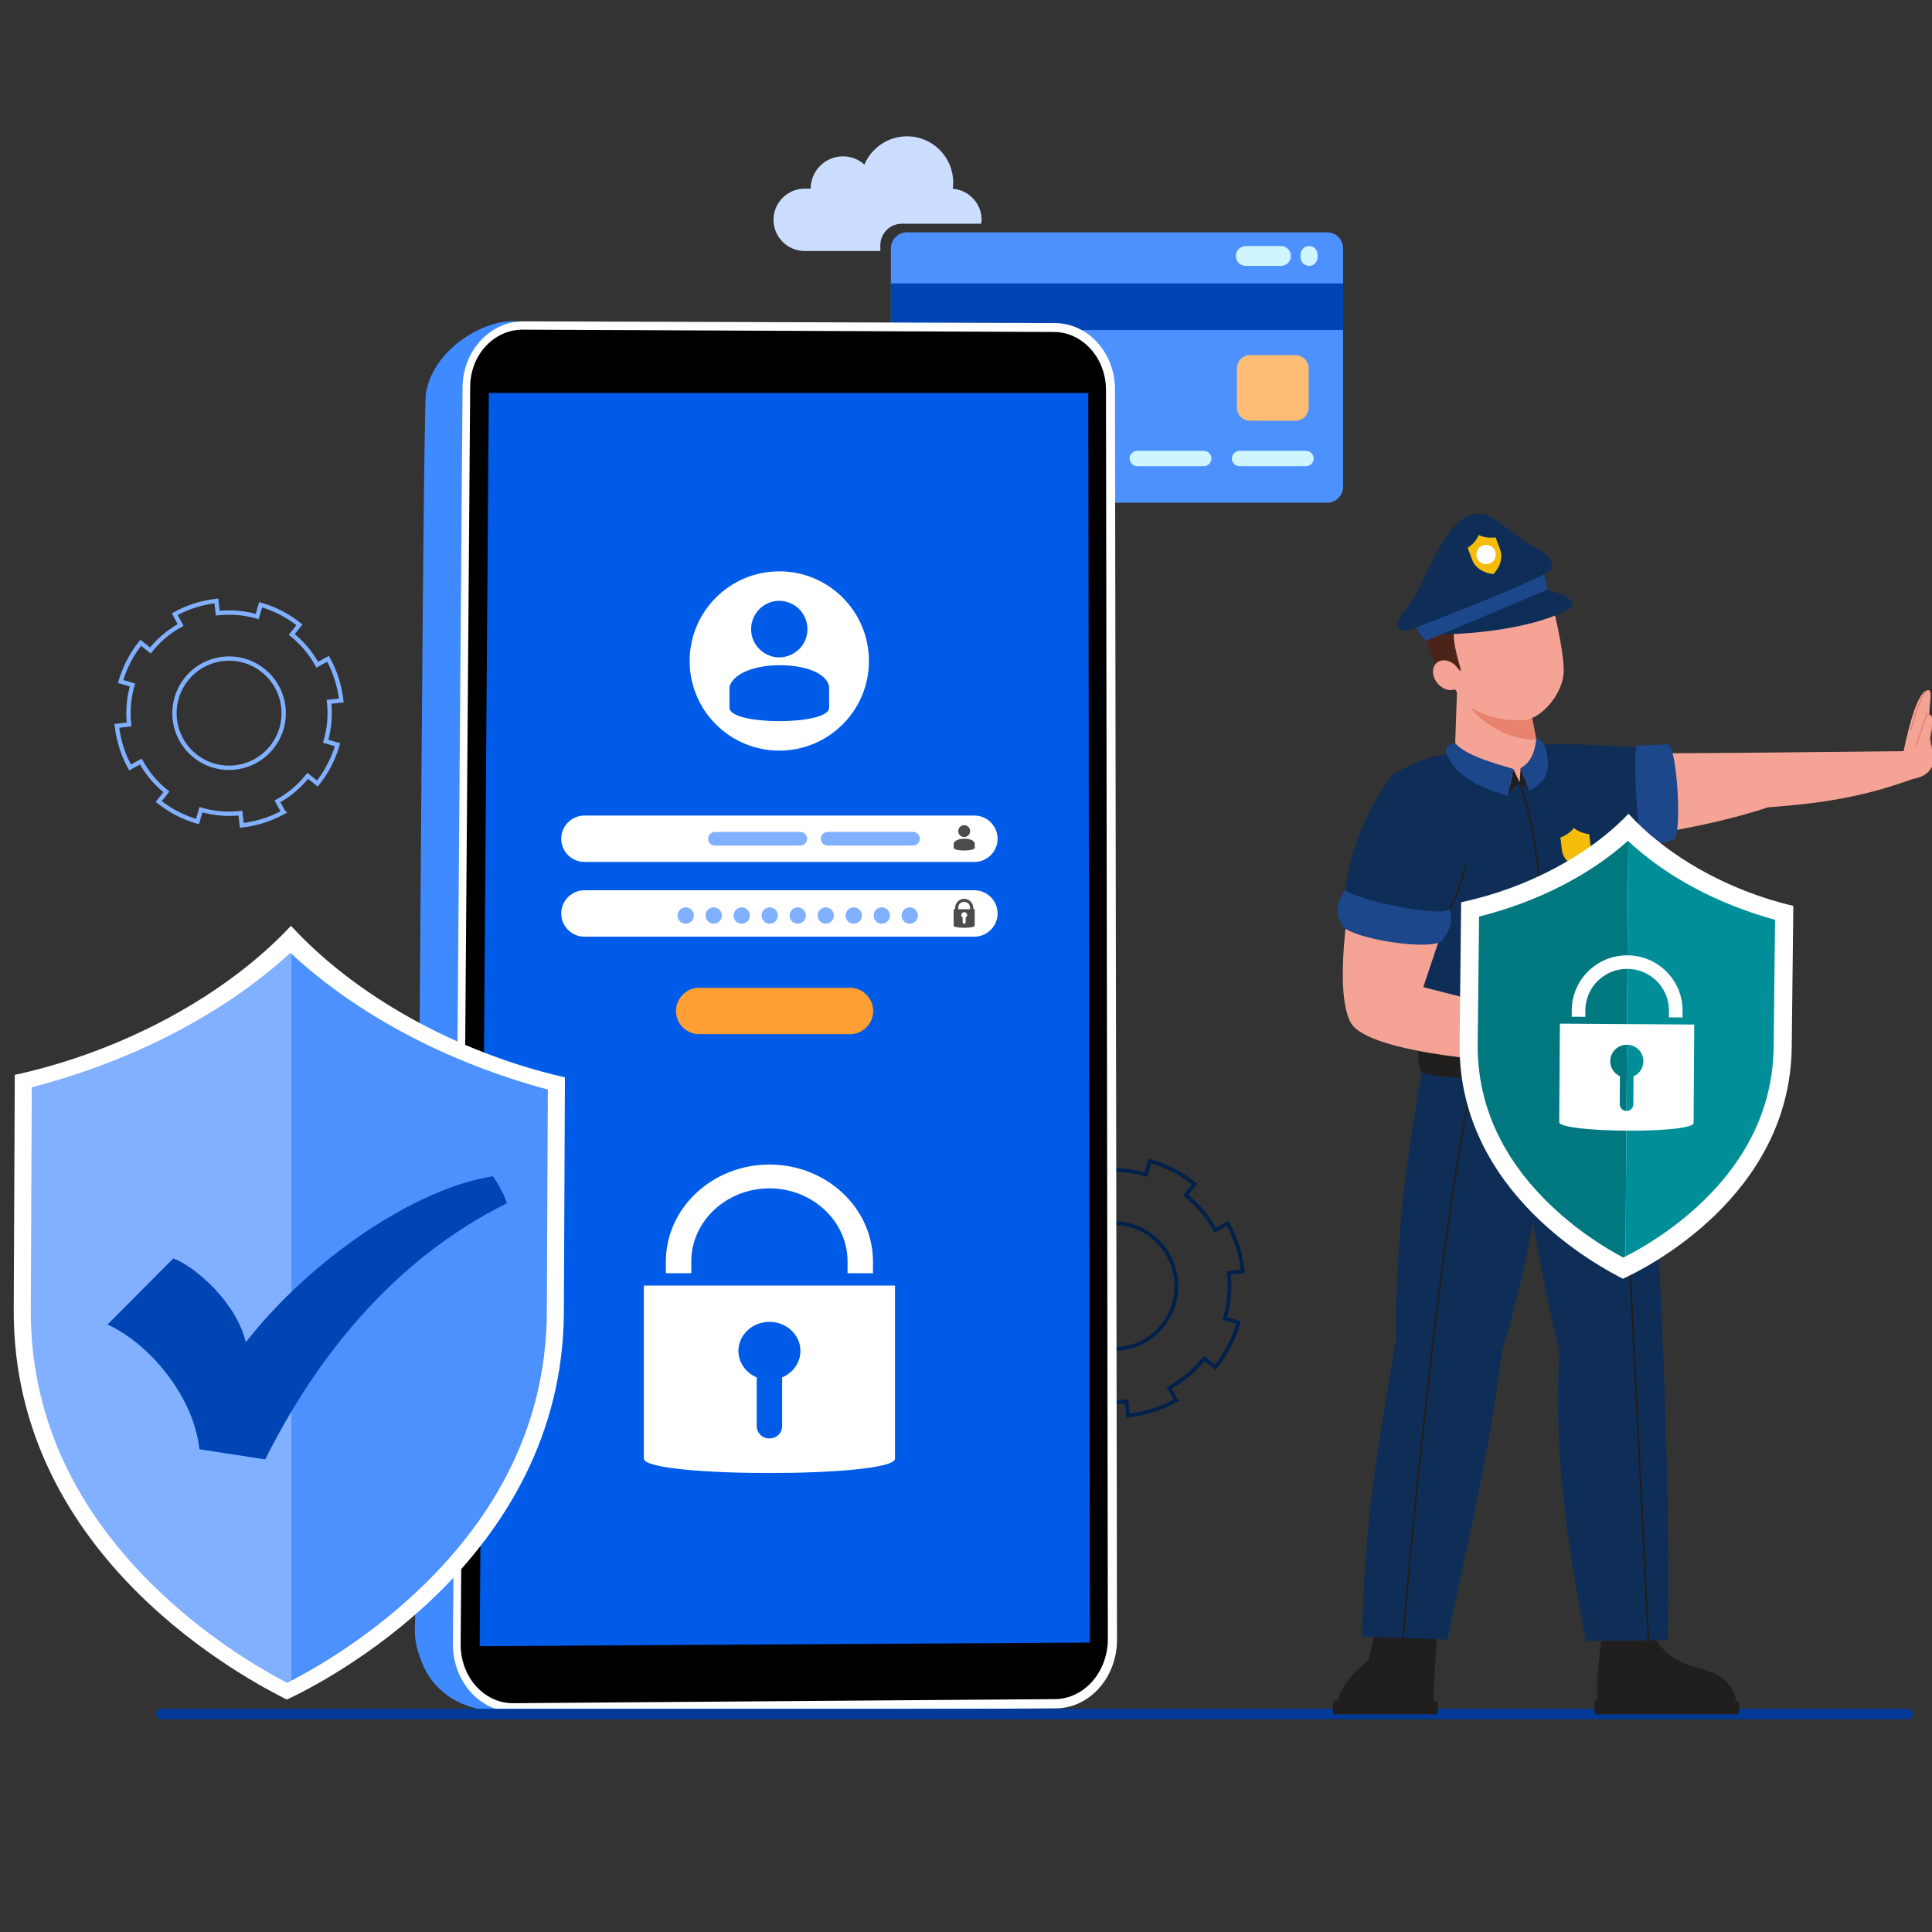 <svg width="400.0" height="400.0" preserveAspectRatio="xMinYMin meet" viewBox="0 0 400 400" xmlns="http://www.w3.org/2000/svg" version="1.0" fill-rule="evenodd" xmlns:xlink="http://www.w3.org/1999/xlink"><rect x="0" y="0" width="400" height="400" fill="#333333" stroke="none"/><title>...</title><desc>...</desc><g id="group" transform="scale(1,-1) translate(0,-400)" clip="0 0 400 400"><g transform=""><g transform=" matrix(1,0,0,-1,0,400)"><g transform=""><path d="M 0 0 L 400 0 L 400 400 L 0 400 Z " style="stroke: none; stroke-linecap: butt; stroke-width: 1; fill: none; fill-rule: evenodd;"/><g transform=""><path d="M 187.771 104.087 L 274.759 104.087 C 276.59 104.087 278.075 102.602 278.075 100.771 L 278.075 51.414 C 278.075 49.583 276.59 48.098 274.759 48.098 L 187.771 48.098 C 185.938 48.098 184.453 49.583 184.453 51.414 L 184.453 100.771 C 184.453 102.602 185.938 104.087 187.771 104.087 Z " style="stroke: none; stroke-linecap: butt; stroke-width: 0; fill: rgb(30%,57%,100%); fill-rule: evenodd;"/><path d="M 187.771 104.087 L 274.759 104.087 C 276.59 104.087 278.075 102.602 278.075 100.771 L 278.075 51.414 C 278.075 49.583 276.59 48.098 274.759 48.098 L 187.771 48.098 C 185.938 48.098 184.453 49.583 184.453 51.414 L 184.453 100.771 C 184.453 102.602 185.938 104.087 187.771 104.087 " style="stroke: none; stroke-linecap: butt; stroke-width: 1; fill: none; fill-rule: evenodd;"/></g><g transform=""><path d="M 184.453 68.334 L 278.075 68.334 L 278.075 58.672 L 184.453 58.672 L 184.453 68.334 Z " style="stroke: none; stroke-linecap: butt; stroke-width: 0; fill: rgb(0%,27%,70%); fill-rule: evenodd;"/><path d="M 184.453 68.334 L 278.075 68.334 L 278.075 58.672 L 184.453 58.672 L 184.453 68.334 " style="stroke: none; stroke-linecap: butt; stroke-width: 1; fill: none; fill-rule: evenodd;"/></g><g transform=""><path d="M 256.631 93.345 L 270.396 93.345 C 271.271 93.345 271.98 94.056 271.98 94.931 C 271.98 95.805 271.271 96.515 270.396 96.515 L 256.631 96.515 C 255.754 96.515 255.045 95.805 255.045 94.931 C 255.045 94.056 255.754 93.345 256.631 93.345 Z " style="stroke: none; stroke-linecap: butt; stroke-width: 1; fill: rgb(81%,96%,100%); fill-rule: evenodd;"/></g><g transform=""><path d="M 235.463 93.345 L 249.226 93.345 C 250.101 93.345 250.812 94.056 250.812 94.931 C 250.812 95.805 250.101 96.515 249.226 96.515 L 235.463 96.515 C 234.586 96.515 233.877 95.805 233.877 94.931 C 233.877 94.056 234.586 93.345 235.463 93.345 Z " style="stroke: none; stroke-linecap: butt; stroke-width: 1; fill: rgb(81%,96%,100%); fill-rule: evenodd;"/></g><g transform=""><path d="M 214.291 93.345 L 228.056 93.345 C 228.931 93.345 229.642 94.056 229.642 94.931 C 229.642 95.805 228.931 96.515 228.056 96.515 L 214.291 96.515 C 213.416 96.515 212.707 95.805 212.707 94.931 C 212.707 94.056 213.416 93.345 214.291 93.345 Z " style="stroke: none; stroke-linecap: butt; stroke-width: 1; fill: rgb(81%,96%,100%); fill-rule: evenodd;"/></g><g transform=""><path d="M 193.123 93.345 L 206.888 93.345 C 207.763 93.345 208.472 94.056 208.472 94.931 C 208.472 95.805 207.763 96.515 206.888 96.515 L 193.123 96.515 C 192.248 96.515 191.539 95.805 191.539 94.931 C 191.539 94.056 192.248 93.345 193.123 93.345 Z " style="stroke: none; stroke-linecap: butt; stroke-width: 1; fill: rgb(81%,96%,100%); fill-rule: evenodd;"/></g><g transform=""><path d="M 271.029 50.939 C 271.995 50.939 272.779 51.723 272.779 52.689 L 272.779 53.303 C 272.779 54.269 271.995 55.051 271.029 55.051 C 270.063 55.051 269.281 54.269 269.281 53.303 L 269.281 52.689 C 269.281 51.723 270.063 50.939 271.029 50.939 Z " style="stroke: none; stroke-linecap: butt; stroke-width: 1; fill: rgb(81%,96%,100%); fill-rule: evenodd;"/></g><g transform=""><path d="M 267.263 52.996 C 267.263 54.132 266.341 55.051 265.206 55.051 L 257.92 55.051 C 256.785 55.051 255.865 54.132 255.865 52.996 C 255.865 51.861 256.785 50.939 257.92 50.939 L 265.206 50.939 C 266.341 50.939 267.263 51.861 267.263 52.996 Z " style="stroke: none; stroke-linecap: butt; stroke-width: 1; fill: rgb(81%,96%,100%); fill-rule: evenodd;"/></g><g transform=""><path d="M 268.217 73.53 L 258.806 73.53 C 257.299 73.53 256.076 74.754 256.076 76.262 L 256.076 84.376 C 256.076 85.883 257.299 87.106 258.806 87.106 L 268.217 87.106 C 269.724 87.106 270.947 85.883 270.947 84.376 L 270.947 76.262 C 270.947 74.754 269.724 73.53 268.217 73.53 Z " style="stroke: none; stroke-linecap: butt; stroke-width: 1; fill: rgb(100%,74%,45%); fill-rule: evenodd;"/></g><g transform=""><path d="M 38.588 140.61 C 42.477 135.729 49.586 134.923 54.468 138.812 C 59.357 142.706 60.163 149.816 56.274 154.697 C 52.379 159.586 45.27 160.393 40.381 156.497 C 35.499 152.61 34.693 145.5 38.588 140.61 L 38.588 140.61 Z M 29.135 133.08 C 27.178 135.537 25.798 138.267 24.974 141.103 L 27.428 141.819 C 26.648 144.494 26.425 147.278 26.726 149.995 L 24.193 150.282 C 24.533 153.279 25.444 156.21 26.921 158.897 L 27.421 158.627 L 29.161 157.673 C 30.448 160.023 32.222 162.167 34.451 163.943 L 32.857 165.943 C 35.313 167.901 38.042 169.281 40.886 170.097 L 41.602 167.642 C 44.27 168.43 47.054 168.652 49.772 168.351 L 50.059 170.885 C 53.055 170.545 55.993 169.626 58.68 168.149 L 58.673 168.143 L 58.323 167.494 L 57.454 165.908 C 59.805 164.621 61.943 162.856 63.718 160.627 L 65.72 162.221 C 67.676 159.764 69.063 157.029 69.879 154.184 L 67.425 153.469 C 68.212 150.8 68.429 148.023 68.128 145.306 L 70.661 145.019 C 70.322 142.023 69.403 139.085 67.926 136.398 L 65.685 137.624 C 64.398 135.272 62.632 133.135 60.403 131.359 L 61.997 129.359 C 59.541 127.403 56.805 126.015 53.96 125.2 L 53.245 127.653 C 50.577 126.865 47.8 126.649 45.082 126.95 L 44.795 124.417 C 41.792 124.75 38.862 125.675 36.174 127.152 L 36.183 127.172 L 36.991 128.645 L 37.4 129.393 C 35.049 130.68 32.905 132.454 31.136 134.674 L 29.135 133.08 Z " style="stroke: rgb(50%,69%,100%); stroke-linecap: butt; stroke-width: 0.896; fill: none; fill-rule: evenodd;"/></g><g transform=""><path d="M 220.319 258.144 C 224.807 252.511 233.01 251.582 238.643 256.069 C 244.286 260.563 245.215 268.768 240.728 274.401 C 236.234 280.044 228.029 280.973 222.388 276.478 C 216.753 271.991 215.824 263.788 220.319 258.144 L 220.319 258.144 Z M 209.409 249.457 C 207.152 252.291 205.558 255.439 204.608 258.714 L 207.441 259.541 C 206.54 262.626 206.283 265.838 206.631 268.976 L 203.707 269.307 C 204.099 272.764 205.15 276.147 206.855 279.248 L 207.433 278.937 L 209.441 277.834 C 210.926 280.547 212.973 283.02 215.545 285.069 L 213.704 287.378 C 216.539 289.635 219.689 291.229 222.97 292.171 L 223.796 289.34 C 226.876 290.247 230.088 290.506 233.224 290.158 L 233.555 293.082 C 237.012 292.69 240.402 291.629 243.504 289.924 L 243.496 289.918 L 243.092 289.166 L 242.089 287.34 C 244.803 285.853 247.27 283.816 249.319 281.244 L 251.628 283.083 C 253.885 280.248 255.485 277.09 256.427 273.809 L 253.596 272.983 C 254.505 269.903 254.754 266.701 254.406 263.563 L 257.33 263.232 C 256.938 259.775 255.879 256.385 254.174 253.283 L 251.588 254.698 C 250.103 251.986 248.064 249.519 245.492 247.47 L 247.333 245.161 C 244.498 242.902 241.34 241.302 238.059 240.361 L 237.232 243.193 C 234.153 242.284 230.949 242.033 227.813 242.381 L 227.482 239.457 C 224.015 239.843 220.634 240.91 217.533 242.615 L 217.543 242.638 L 218.476 244.339 L 218.947 245.199 C 216.234 246.685 213.761 248.733 211.718 251.295 L 209.409 249.457 Z " style="stroke: rgb(0%,13%,30%); stroke-linecap: butt; stroke-width: 0.773; fill: none; fill-rule: evenodd;"/></g><g transform=""><path d="M 182.264 50.768 C 182.264 48.311 184.257 46.319 186.713 46.319 L 203.15 46.319 C 203.184 46.052 203.233 45.787 203.233 45.511 C 203.233 42.122 200.584 39.328 197.254 39.081 C 197.311 38.657 197.351 38.229 197.351 37.788 C 197.351 32.507 193.068 28.224 187.786 28.224 C 183.822 28.224 180.422 30.634 178.969 34.069 C 177.789 33.016 176.237 32.372 174.53 32.372 C 170.839 32.372 167.846 35.366 167.846 39.057 L 166.598 39.057 C 163.048 39.057 160.145 41.961 160.145 45.511 C 160.145 49.06 163.048 51.966 166.598 51.966 L 182.264 51.966 L 182.264 50.768 Z " style="stroke: none; stroke-linecap: butt; stroke-width: 0; fill: rgb(80%,87%,100%); fill-rule: evenodd;"/><path d="M 182.264 50.768 C 182.264 48.311 184.257 46.319 186.713 46.319 L 203.15 46.319 C 203.184 46.052 203.233 45.787 203.233 45.511 C 203.233 42.122 200.584 39.328 197.254 39.081 C 197.311 38.657 197.351 38.229 197.351 37.788 C 197.351 32.507 193.068 28.224 187.786 28.224 C 183.822 28.224 180.422 30.634 178.969 34.069 C 177.789 33.016 176.237 32.372 174.53 32.372 C 170.839 32.372 167.846 35.366 167.846 39.057 L 166.598 39.057 C 163.048 39.057 160.145 41.961 160.145 45.511 C 160.145 49.06 163.048 51.966 166.598 51.966 L 182.264 51.966 L 182.264 50.768 " style="stroke: none; stroke-linecap: butt; stroke-width: 1; fill: none; fill-rule: evenodd;"/></g><g transform=""><path d="M 88.172 81.469 C 90.461 67.909 111.344 61.788 110.935 70.637 L 206.661 71.199 C 213.293 71.237 218.669 77.201 218.675 84.528 L 218.873 336.292 C 218.879 343.882 213.41 350.087 206.651 350.144 L 108.929 350.982 C 108.323 352.257 107.187 353.415 105.399 354.383 C 94.192 354.623 88.817 349.087 86.853 342.83 C 86.213 341.151 85.865 339.296 85.881 337.338 C 86.272 334.061 87.464 84.649 88.172 81.469 Z " style="stroke: none; stroke-linecap: butt; stroke-width: 0; fill: rgb(25%,54%,100%); fill-rule: evenodd;"/><path d="M 88.172 81.469 C 90.461 67.909 111.344 61.788 110.935 70.637 L 206.661 71.199 C 213.293 71.237 218.669 77.201 218.675 84.528 L 218.873 336.292 C 218.879 343.882 213.41 350.087 206.651 350.144 L 108.929 350.982 C 108.323 352.257 107.187 353.415 105.399 354.383 C 94.192 354.623 88.817 349.087 86.853 342.83 C 86.213 341.151 85.865 339.296 85.881 337.338 C 86.272 334.061 87.464 84.649 88.172 81.469 " style="stroke: none; stroke-linecap: butt; stroke-width: 1; fill: none; fill-rule: evenodd;"/></g><g transform=""><path d="M 106.442 354.423 L 218.613 353.699 C 225.614 353.655 231.275 347.282 231.263 339.473 L 230.841 80.555 C 230.829 73.025 225.258 66.909 218.393 66.887 L 108.4 66.529 C 101.482 66.507 95.823 72.615 95.766 80.179 L 93.772 340.294 C 93.712 348.139 99.386 354.469 106.442 354.423 Z " style="stroke: none; stroke-linecap: butt; stroke-width: 0; fill: rgb(100%,100%,100%); fill-rule: evenodd;"/><path d="M 106.442 354.423 L 218.613 353.699 C 225.614 353.655 231.275 347.282 231.263 339.473 L 230.841 80.555 C 230.829 73.025 225.258 66.909 218.393 66.887 L 108.4 66.529 C 101.482 66.507 95.823 72.615 95.766 80.179 L 93.772 340.294 C 93.712 348.139 99.386 354.469 106.442 354.423 " style="stroke: none; stroke-linecap: butt; stroke-width: 1; fill: none; fill-rule: evenodd;"/></g><g transform=""><path d="M 104.893 352.54 C 105.359 352.602 105.836 352.633 106.31 352.629 L 218.447 351.78 C 224.462 351.733 229.379 346.147 229.369 339.332 L 228.981 80.699 C 228.971 74.124 224.132 68.76 218.233 68.734 L 108.248 68.255 C 108.075 68.255 107.902 68.259 107.731 68.267 C 104.963 68.394 102.376 69.655 100.443 71.813 C 98.467 74.019 97.368 76.941 97.345 80.048 L 95.377 340.425 C 95.331 346.595 99.407 351.804 104.893 352.54 Z " style="stroke: none; stroke-linecap: butt; stroke-width: 0; fill: rgb(0%,0%,0%); fill-rule: evenodd;"/><path d="M 104.893 352.54 C 105.359 352.602 105.836 352.633 106.31 352.629 L 218.447 351.78 C 224.462 351.733 229.379 346.147 229.369 339.332 L 228.981 80.699 C 228.971 74.124 224.132 68.76 218.233 68.734 L 108.248 68.255 C 108.075 68.255 107.902 68.259 107.731 68.267 C 104.963 68.394 102.376 69.655 100.443 71.813 C 98.467 74.019 97.368 76.941 97.345 80.048 L 95.377 340.425 C 95.331 346.595 99.407 351.804 104.893 352.54 " style="stroke: none; stroke-linecap: butt; stroke-width: 1; fill: none; fill-rule: evenodd;"/></g><g transform=""><path d="M 101.202 81.355 L 99.311 340.827 L 225.638 340.071 L 225.317 81.355 L 101.202 81.355 Z " style="stroke: none; stroke-linecap: butt; stroke-width: 1; fill: rgb(0%,36%,91%); fill-rule: evenodd;"/></g><g transform=""><path d="M 144.758 214.117 L 175.982 214.117 C 178.625 214.117 180.785 211.955 180.785 209.313 C 180.785 206.672 178.625 204.51 175.982 204.51 L 144.758 204.51 C 142.117 204.51 139.955 206.672 139.955 209.313 C 139.955 211.955 142.117 214.117 144.758 214.117 Z " style="stroke: none; stroke-linecap: butt; stroke-width: 1; fill: rgb(100%,62%,20%); fill-rule: evenodd;"/></g><g transform=""><path d="M 121.003 178.456 L 201.738 178.456 C 204.379 178.456 206.54 176.296 206.54 173.653 C 206.54 171.011 204.379 168.851 201.738 168.851 L 121.003 168.851 C 118.361 168.851 116.199 171.011 116.199 173.653 C 116.199 176.296 118.361 178.456 121.003 178.456 Z " style="stroke: none; stroke-linecap: butt; stroke-width: 1; fill: rgb(100%,100%,100%); fill-rule: evenodd;"/></g><g transform=""><path d="M 121.003 193.929 L 201.738 193.929 C 204.379 193.929 206.54 191.767 206.54 189.124 C 206.54 186.483 204.379 184.321 201.738 184.321 L 121.003 184.321 C 118.361 184.321 116.199 186.483 116.199 189.124 C 116.199 191.767 118.361 193.929 121.003 193.929 Z " style="stroke: none; stroke-linecap: butt; stroke-width: 1; fill: rgb(100%,100%,100%); fill-rule: evenodd;"/></g><g transform=""><path d="M 186.662 189.551 C 186.662 190.485 187.42 191.242 188.355 191.242 C 189.289 191.242 190.046 190.485 190.046 189.551 C 190.046 188.618 189.289 187.86 188.355 187.86 C 187.42 187.86 186.662 188.618 186.662 189.551 Z " style="stroke: none; stroke-linecap: butt; stroke-width: 1; fill: rgb(50%,69%,100%); fill-rule: evenodd;"/></g><g transform=""><path d="M 180.867 189.551 C 180.867 190.485 181.623 191.242 182.558 191.242 C 183.492 191.242 184.249 190.485 184.249 189.551 C 184.249 188.618 183.492 187.86 182.558 187.86 C 181.623 187.86 180.867 188.618 180.867 189.551 Z " style="stroke: none; stroke-linecap: butt; stroke-width: 1; fill: rgb(50%,69%,100%); fill-rule: evenodd;"/></g><g transform=""><path d="M 175.068 189.551 C 175.068 190.485 175.826 191.242 176.759 191.242 C 177.693 191.242 178.451 190.485 178.451 189.551 C 178.451 188.618 177.693 187.86 176.759 187.86 C 175.826 187.86 175.068 188.618 175.068 189.551 Z " style="stroke: none; stroke-linecap: butt; stroke-width: 1; fill: rgb(50%,69%,100%); fill-rule: evenodd;"/></g><g transform=""><path d="M 169.27 189.551 C 169.27 190.485 170.027 191.242 170.961 191.242 C 171.894 191.242 172.652 190.485 172.652 189.551 C 172.652 188.618 171.894 187.86 170.961 187.86 C 170.027 187.86 169.27 188.618 169.27 189.551 Z " style="stroke: none; stroke-linecap: butt; stroke-width: 1; fill: rgb(50%,69%,100%); fill-rule: evenodd;"/></g><g transform=""><path d="M 163.471 189.551 C 163.471 190.485 164.228 191.242 165.162 191.242 C 166.097 191.242 166.853 190.485 166.853 189.551 C 166.853 188.618 166.097 187.86 165.162 187.86 C 164.228 187.86 163.471 188.618 163.471 189.551 Z " style="stroke: none; stroke-linecap: butt; stroke-width: 1; fill: rgb(50%,69%,100%); fill-rule: evenodd;"/></g><g transform=""><path d="M 157.674 189.551 C 157.674 190.485 158.429 191.242 159.365 191.242 C 160.298 191.242 161.056 190.485 161.056 189.551 C 161.056 188.618 160.298 187.86 159.365 187.86 C 158.429 187.86 157.674 188.618 157.674 189.551 Z " style="stroke: none; stroke-linecap: butt; stroke-width: 1; fill: rgb(50%,69%,100%); fill-rule: evenodd;"/></g><g transform=""><path d="M 151.873 189.551 C 151.873 190.485 152.63 191.242 153.564 191.242 C 154.498 191.242 155.256 190.485 155.256 189.551 C 155.256 188.618 154.498 187.86 153.564 187.86 C 152.63 187.86 151.873 188.618 151.873 189.551 Z " style="stroke: none; stroke-linecap: butt; stroke-width: 1; fill: rgb(50%,69%,100%); fill-rule: evenodd;"/></g><g transform=""><path d="M 146.076 189.551 C 146.076 190.485 146.833 191.242 147.767 191.242 C 148.701 191.242 149.458 190.485 149.458 189.551 C 149.458 188.618 148.701 187.86 147.767 187.86 C 146.833 187.86 146.076 188.618 146.076 189.551 Z " style="stroke: none; stroke-linecap: butt; stroke-width: 1; fill: rgb(50%,69%,100%); fill-rule: evenodd;"/></g><g transform=""><path d="M 140.277 189.551 C 140.277 190.485 141.035 191.242 141.969 191.242 C 142.903 191.242 143.66 190.485 143.66 189.551 C 143.66 188.618 142.903 187.86 141.969 187.86 C 141.035 187.86 140.277 188.618 140.277 189.551 Z " style="stroke: none; stroke-linecap: butt; stroke-width: 1; fill: rgb(50%,69%,100%); fill-rule: evenodd;"/></g><g transform=""><path d="M 142.785 136.848 C 142.785 147.098 151.094 155.408 161.344 155.408 C 171.594 155.408 179.904 147.098 179.904 136.848 C 179.904 126.599 171.594 118.291 161.344 118.291 C 151.094 118.291 142.785 126.599 142.785 136.848 Z " style="stroke: none; stroke-linecap: butt; stroke-width: 1; fill: rgb(100%,100%,100%); fill-rule: evenodd;"/></g><g transform=""><path d="M 161.319 136.104 C 159.506 136.104 157.833 135.221 156.764 133.873 C 155.977 132.897 155.51 131.642 155.51 130.248 C 155.51 127.044 158.112 124.395 161.319 124.395 C 164.569 124.395 167.172 127.044 167.172 130.248 C 167.172 131.642 166.709 132.897 165.917 133.873 C 164.85 135.221 163.177 136.104 161.319 136.104 Z " style="stroke: none; stroke-linecap: butt; stroke-width: 1; fill: rgb(0%,36%,91%); fill-rule: evenodd;"/></g><g transform=""><path d="M 151.031 146.536 C 151.031 150.229 171.661 150.229 171.661 146.536 L 171.655 142.23 C 170.841 136.345 152.708 136.098 151.027 142.23 L 151.031 146.536 Z " style="stroke: none; stroke-linecap: butt; stroke-width: 0; fill: rgb(0%,36%,91%); fill-rule: evenodd;"/><path d="M 151.031 146.536 C 151.031 150.229 171.661 150.229 171.661 146.536 L 171.655 142.23 C 170.841 136.345 152.708 136.098 151.027 142.23 L 151.031 146.536 " style="stroke: none; stroke-linecap: butt; stroke-width: 1; fill: none; fill-rule: evenodd;"/></g><g transform=""><path d="M 199.026 189.45 C 199.026 189.122 199.302 188.846 199.632 188.846 C 199.959 188.846 200.238 189.122 200.238 189.45 C 200.238 189.678 200.111 189.854 199.935 189.955 L 199.935 190.939 C 199.935 191.117 199.808 191.242 199.632 191.242 C 199.454 191.242 199.302 191.117 199.302 190.939 L 199.302 189.955 C 199.153 189.854 199.026 189.678 199.026 189.45 Z M 200.84 188.239 L 198.395 188.239 L 198.395 187.983 C 198.395 187.29 198.811 186.734 199.624 186.734 C 200.438 186.734 200.84 187.328 200.84 187.983 L 200.84 188.239 Z M 197.436 188.239 L 197.436 191.646 C 197.436 192.234 201.802 192.234 201.802 191.646 L 201.802 188.239 L 201.515 188.239 L 201.515 187.983 C 201.515 186.94 200.666 186.092 199.624 186.092 C 198.583 186.092 197.735 186.94 197.735 187.983 L 197.735 188.239 L 197.436 188.239 Z " style="stroke: none; stroke-linecap: butt; stroke-width: 1; fill: rgb(30%,30%,30%); fill-rule: evenodd;"/></g><g transform=""><path d="M 199.621 173.306 C 199.239 173.306 198.885 173.12 198.661 172.835 C 198.493 172.629 198.396 172.364 198.396 172.069 C 198.396 171.392 198.944 170.835 199.621 170.835 C 200.308 170.835 200.857 171.392 200.857 172.069 C 200.857 172.364 200.758 172.629 200.593 172.835 C 200.366 173.12 200.013 173.306 199.621 173.306 Z " style="stroke: none; stroke-linecap: butt; stroke-width: 1; fill: rgb(30%,30%,30%); fill-rule: evenodd;"/></g><g transform=""><path d="M 197.451 175.506 C 197.451 176.286 201.828 176.286 201.828 175.506 L 201.803 174.597 C 201.632 173.356 197.805 173.304 197.449 174.597 L 197.451 175.506 Z " style="stroke: none; stroke-linecap: butt; stroke-width: 1; fill: rgb(30%,30%,30%); fill-rule: evenodd;"/></g><g transform=""><path d="M 171.342 175.063 L 189.033 175.063 C 189.809 175.063 190.443 174.429 190.443 173.653 C 190.443 172.877 189.809 172.243 189.033 172.243 L 171.342 172.243 C 170.566 172.243 169.932 172.877 169.932 173.653 C 169.932 174.429 170.566 175.063 171.342 175.063 Z " style="stroke: none; stroke-linecap: butt; stroke-width: 1; fill: rgb(50%,69%,100%); fill-rule: evenodd;"/></g><g transform=""><path d="M 148.005 175.063 L 165.698 175.063 C 166.474 175.063 167.108 174.429 167.108 173.653 C 167.108 172.877 166.474 172.243 165.698 172.243 L 148.005 172.243 C 147.23 172.243 146.596 172.877 146.596 173.653 C 146.596 174.429 147.23 175.063 148.005 175.063 Z " style="stroke: none; stroke-linecap: butt; stroke-width: 1; fill: rgb(50%,69%,100%); fill-rule: evenodd;"/></g><g transform=""><path d="M 185.3 266.162 L 185.3 301.988 C 185.3 305.971 133.303 305.971 133.303 301.988 L 133.303 266.162 L 185.3 266.162 Z " style="stroke: none; stroke-linecap: butt; stroke-width: 1; fill: rgb(100%,100%,100%); fill-rule: evenodd;"/></g><g transform=""><path d="M 152.881 279.694 C 152.881 283.016 155.756 285.707 159.3 285.707 C 162.846 285.707 165.721 283.016 165.721 279.694 C 165.721 276.373 162.846 273.679 159.3 273.679 C 155.756 273.679 152.881 276.373 152.881 279.694 Z " style="stroke: none; stroke-linecap: butt; stroke-width: 1; fill: rgb(0%,36%,91%); fill-rule: evenodd;"/></g><g transform=""><path d="M 159.218 297.806 L 159.385 297.806 C 160.792 297.806 161.933 296.666 161.933 295.26 L 161.933 281.547 L 156.67 281.547 L 156.67 295.26 C 156.67 296.666 157.809 297.806 159.218 297.806 Z " style="stroke: none; stroke-linecap: butt; stroke-width: 1; fill: rgb(0%,36%,91%); fill-rule: evenodd;"/></g><g transform=""><path d="M 137.859 263.61 L 143.122 263.61 L 143.122 261.197 C 143.122 252.839 150.38 246.04 159.3 246.04 C 168.222 246.04 175.48 252.839 175.48 261.197 L 175.48 263.61 L 180.743 263.61 L 180.743 261.197 C 180.743 250.121 171.124 241.108 159.3 241.108 C 147.478 241.108 137.859 250.121 137.859 261.197 L 137.859 263.61 Z " style="stroke: none; stroke-linecap: butt; stroke-width: 0; fill: rgb(100%,100%,100%); fill-rule: evenodd;"/><path d="M 137.859 263.61 L 143.122 263.61 L 143.122 261.197 C 143.122 252.839 150.38 246.04 159.3 246.04 C 168.222 246.04 175.48 252.839 175.48 261.197 L 175.48 263.61 L 180.743 263.61 L 180.743 261.197 C 180.743 250.121 171.124 241.108 159.3 241.108 C 147.478 241.108 137.859 250.121 137.859 261.197 L 137.859 263.61 " style="stroke: none; stroke-linecap: butt; stroke-width: 1; fill: none; fill-rule: evenodd;"/></g><g transform=""><path d="M 33.395 355.938 L 394.971 355.938 C 395.567 355.938 396.05 355.455 396.05 354.859 C 396.05 354.265 395.567 353.782 394.971 353.782 L 33.395 353.782 C 32.799 353.782 32.316 354.265 32.316 354.859 C 32.316 355.455 32.799 355.938 33.395 355.938 Z " style="stroke: none; stroke-linecap: butt; stroke-width: 1; fill: rgb(0%,23%,60%); fill-rule: evenodd;"/></g><g transform=""><path d="M 0 219.883 C 0.001 219.683 0.001 219.594 0.001 219.574 C 0.001 219.61 0 219.883 0 219.883 Z " style="stroke: none; stroke-linecap: butt; stroke-width: 1; fill: rgb(85%,100%,100%); fill-rule: evenodd;"/></g><g transform=""><path d="M 0 219.883 C 0.001 219.683 0.001 219.594 0.001 219.574 C 0.001 219.61 0 219.883 0 219.883 Z " style="stroke: none; stroke-linecap: butt; stroke-width: 1; fill: rgb(85%,100%,100%); fill-rule: evenodd;"/></g><g transform=""><path d="M 120.047 220.42 C 120.047 220.42 120.048 220.147 120.048 220.109 C 120.048 220.129 120.048 220.218 120.047 220.42 Z " style="stroke: none; stroke-linecap: butt; stroke-width: 1; fill: rgb(85%,100%,100%); fill-rule: evenodd;"/></g><g transform=""><path d="M 120.047 220.42 C 120.047 220.42 120.048 220.147 120.048 220.109 C 120.048 220.129 120.048 220.218 120.047 220.42 Z " style="stroke: none; stroke-linecap: butt; stroke-width: 1; fill: rgb(85%,100%,100%); fill-rule: evenodd;"/></g><g transform=""><path d="M 60.245 191.676 C 46.956 205.91 25.752 217.576 3.062 222.547 C 3.055 224.062 3.018 232.457 2.845 271.156 C 2.614 322.779 51.744 348.006 59.371 351.879 C 66.762 348.477 116.512 323.288 116.743 271.666 C 116.916 232.966 116.953 224.571 116.96 223.056 C 94.315 217.881 73.406 206.027 60.245 191.676 Z " style="stroke: none; stroke-linecap: butt; stroke-width: 1; fill: rgb(100%,100%,100%); fill-rule: evenodd;"/></g><g transform=""><path d="M 60.127 197.274 C 46.428 209.84 27.449 219.718 6.58 225.102 L 6.374 271.146 C 6.279 292.215 14.65 311.276 31.252 327.799 C 42.161 338.655 53.631 345.389 59.451 348.418 C 59.701 348.291 59.976 348.147 60.246 348.006 L 60.246 197.382 C 60.207 197.345 60.165 197.311 60.127 197.274 Z " style="stroke: none; stroke-linecap: butt; stroke-width: 1; fill: rgb(50%,69%,100%); fill-rule: evenodd;"/></g><g transform=""><path d="M 60.246 197.382 L 60.246 348.006 C 66.298 344.858 77.298 338.35 87.833 328.052 C 104.582 311.678 113.122 292.694 113.216 271.625 L 113.422 225.579 C 92.661 220.025 73.823 210.017 60.246 197.382 Z " style="stroke: none; stroke-linecap: butt; stroke-width: 1; fill: rgb(30%,57%,100%); fill-rule: evenodd;"/></g><g transform=""><path d="M 102.059 243.534 C 86.171 245.983 64.537 260.474 50.888 277.898 C 48.974 269.683 40.379 262.183 35.883 260.543 L 22.26 274.235 C 30.766 278.068 40.061 288.93 41.293 300.048 L 54.901 302.158 C 60.639 290.823 75.457 263.715 104.936 249.137 C 104.368 246.919 102.287 243.85 102.059 243.534 Z " style="stroke: none; stroke-linecap: butt; stroke-width: 0; fill: rgb(0%,27%,70%); fill-rule: evenodd;"/><path d="M 102.059 243.534 C 86.171 245.983 64.537 260.474 50.888 277.898 C 48.974 269.683 40.379 262.183 35.883 260.543 L 22.26 274.235 C 30.766 278.068 40.061 288.93 41.293 300.048 L 54.901 302.158 C 60.639 290.823 75.457 263.715 104.936 249.137 C 104.368 246.919 102.287 243.85 102.059 243.534 " style="stroke: none; stroke-linecap: butt; stroke-width: 1; fill: none; fill-rule: evenodd;"/></g><g transform=""><path d="M 326.253 156.078 L 364.785 155.821 L 397.926 155.478 L 398.07 160.507 C 386.551 164.956 377.51 166.301 366.038 167.154 C 354.416 171.013 339.028 173.565 327.124 174.401 C 316.66 174.9 315.787 156.577 326.253 156.078 Z " style="stroke: none; stroke-linecap: butt; stroke-width: 0; fill: rgb(96%,64%,58%); fill-rule: evenodd;"/><path d="M 326.253 156.078 L 364.785 155.821 L 397.926 155.478 L 398.07 160.507 C 386.551 164.956 377.51 166.301 366.038 167.154 C 354.416 171.013 339.028 173.565 327.124 174.401 C 316.66 174.9 315.787 156.577 326.253 156.078 " style="stroke: none; stroke-linecap: butt; stroke-width: 1; fill: none; fill-rule: evenodd;"/></g><g transform=""><path d="M 343.336 154.986 C 338.709 154.897 325.023 153.446 316.49 154.452 C 308.772 157.622 310.686 171.087 314.223 173.204 C 314.213 173.584 329.199 177.766 344.362 173.317 C 346.643 170.646 345.872 157.651 343.336 154.986 Z " style="stroke: none; stroke-linecap: butt; stroke-width: 0; fill: rgb(6%,18%,34%); fill-rule: evenodd;"/><path d="M 343.336 154.986 C 338.709 154.897 325.023 153.446 316.49 154.452 C 308.772 157.622 310.686 171.087 314.223 173.204 C 314.213 173.584 329.199 177.766 344.362 173.317 C 346.643 170.646 345.872 157.651 343.336 154.986 " style="stroke: none; stroke-linecap: butt; stroke-width: 1; fill: none; fill-rule: evenodd;"/></g><g transform=""><path d="M 346.405 173.847 C 344.003 174.704 341.746 175.245 340.057 174.554 C 339.057 174.603 337.941 154.433 338.944 154.386 L 345.249 154.085 C 347.252 153.99 348.407 173.752 346.405 173.847 Z " style="stroke: none; stroke-linecap: butt; stroke-width: 1; fill: rgb(11%,28%,54%); fill-rule: evenodd;"/></g><g transform=""><path d="M 394.097 155.572 C 395.218 150.382 397.011 142.999 399.187 142.896 C 399.657 142.874 399.726 143.177 399.702 144.559 C 398.619 153.784 401.11 156.288 399.906 158.894 C 398.583 161.422 394.938 161.371 394.938 161.371 C 392.893 160.456 392.727 157.039 394.097 155.572 Z " style="stroke: none; stroke-linecap: butt; stroke-width: 1; fill: rgb(96%,64%,58%); fill-rule: evenodd;"/></g><g transform=""><path d="M 396.694 154.453 L 398.965 147.753 C 398.965 147.753 400.446 148.012 400.135 149.784 C 399.822 151.554 399.444 153.461 399.444 153.461 C 399.444 153.461 401.22 157.298 399.807 158.884 C 398.393 160.472 395.959 158.921 396.694 154.453 Z " style="stroke: none; stroke-linecap: butt; stroke-width: 0; fill: rgb(96%,64%,58%); fill-rule: evenodd;"/><path d="M 396.694 154.453 L 398.965 147.753 C 398.965 147.753 400.446 148.012 400.135 149.784 C 399.822 151.554 399.444 153.461 399.444 153.461 C 399.444 153.461 401.22 157.298 399.807 158.884 C 398.393 160.472 395.959 158.921 396.694 154.453 " style="stroke: none; stroke-linecap: butt; stroke-width: 1; fill: none; fill-rule: evenodd;"/></g><g transform=""><path d="M 400.119 158.601 L 399.947 158.546 C 400.721 156.126 399.377 153.529 399.365 153.503 L 399.349 153.475 L 399.355 153.442 C 399.359 153.424 399.737 151.517 400.046 149.767 C 400.169 149.066 400.022 148.529 399.608 148.171 C 399.385 147.979 399.143 147.892 399.024 147.86 L 396.779 154.481 L 396.609 154.424 L 398.905 147.65 L 398.979 147.662 C 398.996 147.666 399.379 147.735 399.725 148.034 C 400.046 148.31 400.392 148.842 400.224 149.797 C 399.937 151.428 399.59 153.196 399.539 153.448 C 399.687 153.745 400.871 156.251 400.119 158.601 Z " style="stroke: none; stroke-linecap: butt; stroke-width: 0; fill: rgb(85%,48%,41%); fill-rule: evenodd;"/><path d="M 400.119 158.601 L 399.947 158.546 C 400.721 156.126 399.377 153.529 399.365 153.503 L 399.349 153.475 L 399.355 153.442 C 399.359 153.424 399.737 151.517 400.046 149.767 C 400.169 149.066 400.022 148.529 399.608 148.171 C 399.385 147.979 399.143 147.892 399.024 147.86 L 396.779 154.481 L 396.609 154.424 L 398.905 147.65 L 398.979 147.662 C 398.996 147.666 399.379 147.735 399.725 148.034 C 400.046 148.31 400.392 148.842 400.224 149.797 C 399.937 151.428 399.59 153.196 399.539 153.448 C 399.687 153.745 400.871 156.251 400.119 158.601 " style="stroke: none; stroke-linecap: butt; stroke-width: 1; fill: none; fill-rule: evenodd;"/></g><g transform=""><path d="M 395.699 151.258 L 395.521 151.213 C 395.602 150.894 397.514 143.392 399.156 142.81 L 399.217 142.98 C 397.665 143.532 395.717 151.181 395.699 151.258 Z " style="stroke: none; stroke-linecap: butt; stroke-width: 0; fill: rgb(85%,48%,41%); fill-rule: evenodd;"/><path d="M 395.699 151.258 L 395.521 151.213 C 395.602 150.894 397.514 143.392 399.156 142.81 L 399.217 142.98 C 397.665 143.532 395.717 151.181 395.699 151.258 " style="stroke: none; stroke-linecap: butt; stroke-width: 1; fill: none; fill-rule: evenodd;"/></g><g transform=""><path d="M 278.262 354.708 L 295.99 354.708 C 296.345 354.499 296.604 354.263 296.751 353.996 C 297.034 340.811 298.045 334.463 298.045 334.463 L 285.673 333.96 L 283.348 343.769 C 279.347 346.595 274.706 352.661 278.262 354.708 Z " style="stroke: none; stroke-linecap: butt; stroke-width: 0; fill: rgb(13%,12%,12%); fill-rule: evenodd;"/><path d="M 278.262 354.708 L 295.99 354.708 C 296.345 354.499 296.604 354.263 296.751 353.996 C 297.034 340.811 298.045 334.463 298.045 334.463 L 285.673 333.96 L 283.348 343.769 C 279.347 346.595 274.706 352.661 278.262 354.708 " style="stroke: none; stroke-linecap: butt; stroke-width: 1; fill: none; fill-rule: evenodd;"/></g><g transform=""><path d="M 297.347 354.946 L 276.331 354.946 C 275.797 354.946 275.836 352.023 276.369 352.023 L 297.266 352.14 C 297.816 352.14 297.897 354.946 297.347 354.946 Z " style="stroke: none; stroke-linecap: butt; stroke-width: 0; fill: rgb(13%,12%,12%); fill-rule: evenodd;"/><path d="M 297.347 354.946 L 276.331 354.946 C 275.797 354.946 275.836 352.023 276.369 352.023 L 297.266 352.14 C 297.816 352.14 297.897 354.946 297.347 354.946 " style="stroke: none; stroke-linecap: butt; stroke-width: 1; fill: none; fill-rule: evenodd;"/></g><g transform=""><path d="M 295.17 216.362 C 293.915 226.122 288.551 250.232 289.129 276.745 C 283.32 310.535 282.682 317.978 281.977 338.817 L 299.696 339.479 C 302.533 324.926 308.353 301.956 310.99 279.543 C 316.716 261.882 320.468 236.712 322.313 216.725 C 324.172 199.501 299.821 192.536 295.17 216.362 Z " style="stroke: none; stroke-linecap: butt; stroke-width: 1; fill: rgb(6%,18%,34%); fill-rule: evenodd;"/></g><g transform=""><path d="M 290.639 339.641 L 290.277 339.637 C 290.31 337.233 297.511 255.972 304.825 223.029 L 305.178 223.108 C 297.868 256.031 290.671 337.239 290.639 339.641 Z " style="stroke: none; stroke-linecap: butt; stroke-width: 1; fill: rgb(13%,12%,12%); fill-rule: evenodd;"/></g><g transform=""><path d="M 312.978 217.554 C 315.473 251.17 322.834 279.725 322.834 279.725 C 321.393 302.661 325.461 324.684 328.354 339.749 L 345.21 339.599 C 346.188 324.85 344.101 245.014 339.741 217.936 C 337.662 193.996 309.97 192.715 312.978 217.554 Z " style="stroke: none; stroke-linecap: butt; stroke-width: 1; fill: rgb(6%,18%,34%); fill-rule: evenodd;"/></g><g transform=""><path d="M 331.545 339.748 C 330.791 345.181 330.266 349.42 330.926 354.338 L 358.495 354.874 C 358.495 354.874 361.094 352.219 357.475 348.234 C 353.856 344.252 347.458 346.557 342.91 339.597 L 331.545 339.748 Z " style="stroke: none; stroke-linecap: butt; stroke-width: 1; fill: rgb(13%,12%,12%); fill-rule: evenodd;"/></g><g transform=""><path d="M 359.748 354.946 L 330.486 354.946 C 329.953 354.946 329.953 352.023 330.486 352.023 L 359.631 352.14 C 360.178 352.14 360.298 354.946 359.748 354.946 Z " style="stroke: none; stroke-linecap: butt; stroke-width: 0; fill: rgb(13%,12%,12%); fill-rule: evenodd;"/><path d="M 359.748 354.946 L 330.486 354.946 C 329.953 354.946 329.953 352.023 330.486 352.023 L 359.631 352.14 C 360.178 352.14 360.298 354.946 359.748 354.946 " style="stroke: none; stroke-linecap: butt; stroke-width: 1; fill: none; fill-rule: evenodd;"/></g><g transform=""><path d="M 341.11 339.425 L 335.338 223.33 L 335.7 223.312 L 341.472 339.407 L 341.11 339.425 Z " style="stroke: none; stroke-linecap: butt; stroke-width: 0; fill: rgb(13%,12%,12%); fill-rule: evenodd;"/><path d="M 341.11 339.425 L 335.338 223.33 L 335.7 223.312 L 341.472 339.407 L 341.11 339.425 " style="stroke: none; stroke-linecap: butt; stroke-width: 1; fill: none; fill-rule: evenodd;"/></g><g transform=""><path d="M 339.682 213.733 L 295.863 217.073 C 296.261 189.636 283.871 170.692 286.451 163.626 C 289.993 153.918 315.821 153.851 325.658 157.636 C 329.564 159.139 335.916 167.831 336.666 178.766 C 336.876 183.855 336.926 187.344 336.429 191.412 C 335.934 195.481 339.682 213.733 339.682 213.733 Z " style="stroke: none; stroke-linecap: butt; stroke-width: 0; fill: rgb(6%,18%,34%); fill-rule: evenodd;"/><path d="M 339.682 213.733 L 295.863 217.073 C 296.261 189.636 283.871 170.692 286.451 163.626 C 289.993 153.918 315.821 153.851 325.658 157.636 C 329.564 159.139 335.916 167.831 336.666 178.766 C 336.876 183.855 336.926 187.344 336.429 191.412 C 335.934 195.481 339.682 213.733 339.682 213.733 " style="stroke: none; stroke-linecap: butt; stroke-width: 1; fill: none; fill-rule: evenodd;"/></g><g transform=""><path d="M 313.491 163.099 C 311.454 161.48 303.328 158.985 301.166 157.215 L 301.655 143.11 L 309.644 142.332 C 311.961 142.524 314.279 143.08 316.271 143.866 L 318.069 153.154 L 318.465 155.168 C 319.37 157.15 317.578 159.541 313.491 163.099 Z " style="stroke: none; stroke-linecap: butt; stroke-width: 1; fill: rgb(96%,64%,58%); fill-rule: evenodd;"/></g><g transform=""><path d="M 304.342 146.303 C 305.596 148.232 310.844 153.172 318.069 153.154 L 316.513 145.119 L 304.342 146.303 Z " style="stroke: none; stroke-linecap: butt; stroke-width: 1; fill: rgb(90%,51%,43%); fill-rule: evenodd;"/></g><g transform=""><path d="M 322.024 127.722 C 322.65 130.502 323.941 136.602 323.731 139.413 C 323.41 143.69 319.413 148.434 315.93 149.056 C 311.895 149.468 306.458 148.266 303.506 145.731 C 301.864 143.805 298.684 139.237 297.221 135.238 C 294.168 126.898 300.062 119.586 307.537 117.897 C 315.013 116.208 320.072 119.059 322.024 127.722 Z " style="stroke: none; stroke-linecap: butt; stroke-width: 1; fill: rgb(96%,64%,58%); fill-rule: evenodd;"/></g><g transform=""><path d="M 299.725 140.748 C 298.167 138.004 300.238 136.893 302.509 139.023 C 302.121 136.952 299.759 130.884 301.85 128.874 C 304.212 126.54 314.605 127.555 320.188 121.734 C 320.188 121.734 316.027 112.609 302.367 117.998 C 286.941 126.177 299.725 140.748 299.725 140.748 Z " style="stroke: none; stroke-linecap: butt; stroke-width: 0; fill: rgb(30%,14%,10%); fill-rule: evenodd;"/><path d="M 299.725 140.748 C 298.167 138.004 300.238 136.893 302.509 139.023 C 302.121 136.952 299.759 130.884 301.85 128.874 C 304.212 126.54 314.605 127.555 320.188 121.734 C 320.188 121.734 316.027 112.609 302.367 117.998 C 286.941 126.177 299.725 140.748 299.725 140.748 " style="stroke: none; stroke-linecap: butt; stroke-width: 1; fill: none; fill-rule: evenodd;"/></g><g transform=""><path d="M 301.658 138.14 C 302.84 139.576 302.889 141.482 301.769 142.395 C 300.65 143.308 298.785 142.886 297.605 141.449 C 296.423 140.013 296.375 138.107 297.494 137.194 C 298.613 136.279 300.478 136.703 301.658 138.14 Z " style="stroke: none; stroke-linecap: butt; stroke-width: 1; fill: rgb(96%,64%,58%); fill-rule: evenodd;"/></g><g transform=""><path d="M 320.317 122.112 C 318.582 121.58 297.908 129.795 298.452 131.331 C 298.452 131.331 313.419 131.4 323.71 126.714 C 329.326 124.156 320.317 122.112 320.317 122.112 Z " style="stroke: none; stroke-linecap: butt; stroke-width: 0; fill: rgb(6%,18%,34%); fill-rule: evenodd;"/><path d="M 320.317 122.112 C 318.582 121.58 297.908 129.795 298.452 131.331 C 298.452 131.331 313.419 131.4 323.71 126.714 C 329.326 124.156 320.317 122.112 320.317 122.112 " style="stroke: none; stroke-linecap: butt; stroke-width: 1; fill: none; fill-rule: evenodd;"/></g><g transform=""><path d="M 295.336 132.65 L 320.446 122.067 L 319.588 118.511 L 292.986 129.486 C 293.514 130.709 294.423 132.034 295.336 132.65 Z " style="stroke: none; stroke-linecap: butt; stroke-width: 0; fill: rgb(11%,28%,54%); fill-rule: evenodd;"/><path d="M 295.336 132.65 L 320.446 122.067 L 319.588 118.511 L 292.986 129.486 C 293.514 130.709 294.423 132.034 295.336 132.65 " style="stroke: none; stroke-linecap: butt; stroke-width: 1; fill: none; fill-rule: evenodd;"/></g><g transform=""><path d="M 292.261 130.278 C 289.513 131.325 288.043 129.648 290.817 126.455 C 295.096 121.53 298.019 108.934 304.376 106.651 C 308.756 105.077 312.07 110.205 317.885 113.391 C 320.523 114.838 322 116.349 321.01 118.123 C 318.008 120.374 295.138 129.183 292.261 130.278 Z " style="stroke: none; stroke-linecap: butt; stroke-width: 0; fill: rgb(6%,18%,34%); fill-rule: evenodd;"/><path d="M 292.261 130.278 C 289.513 131.325 288.043 129.648 290.817 126.455 C 295.096 121.53 298.019 108.934 304.376 106.651 C 308.756 105.077 312.07 110.205 317.885 113.391 C 320.523 114.838 322 116.349 321.01 118.123 C 318.008 120.374 295.138 129.183 292.261 130.278 " style="stroke: none; stroke-linecap: butt; stroke-width: 1; fill: none; fill-rule: evenodd;"/></g><g transform=""><path d="M 309.694 111.398 C 309.664 111.317 309.65 111.275 309.642 111.257 C 309.019 111.344 308.383 111.339 307.785 111.255 C 307.189 111.17 306.629 111.004 306.159 110.77 C 306.156 110.772 306.156 110.774 306.154 110.776 C 306.055 111.018 305.926 111.263 305.775 111.503 C 305.575 111.822 305.326 112.133 305.049 112.426 C 304.91 112.574 304.764 112.719 304.609 112.855 C 304.376 113.059 304.126 113.251 303.863 113.421 C 303.881 113.469 303.95 113.653 304.178 114.261 C 304.225 114.382 304.277 114.522 304.336 114.679 C 304.366 114.758 304.397 114.841 304.431 114.93 C 304.53 115.197 304.647 115.51 304.785 115.875 C 304.968 116.364 305.223 116.772 305.52 117.116 C 305.617 117.229 305.72 117.336 305.827 117.435 C 306.146 117.734 306.496 117.973 306.847 118.158 C 307.197 118.346 307.549 118.484 307.87 118.585 C 308.3 118.72 308.676 118.789 308.929 118.823 C 309.054 118.841 309.149 118.851 309.203 118.854 C 309.302 118.748 309.567 118.462 309.856 118.037 C 309.971 117.866 310.09 117.674 310.203 117.463 C 310.26 117.358 310.317 117.247 310.369 117.132 C 310.791 116.215 311.054 115.015 310.563 113.711 C 310.014 112.245 309.787 111.641 309.694 111.398 Z " style="stroke: none; stroke-linecap: butt; stroke-width: 0; fill: rgb(96%,74%,4%); fill-rule: evenodd;"/><path d="M 309.694 111.398 C 309.664 111.317 309.65 111.275 309.642 111.257 C 309.019 111.344 308.383 111.339 307.785 111.255 C 307.189 111.17 306.629 111.004 306.159 110.77 C 306.156 110.772 306.156 110.774 306.154 110.776 C 306.055 111.018 305.926 111.263 305.775 111.503 C 305.575 111.822 305.326 112.133 305.049 112.426 C 304.91 112.574 304.764 112.719 304.609 112.855 C 304.376 113.059 304.126 113.251 303.863 113.421 C 303.881 113.469 303.95 113.653 304.178 114.261 C 304.225 114.382 304.277 114.522 304.336 114.679 C 304.366 114.758 304.397 114.841 304.431 114.93 C 304.53 115.197 304.647 115.51 304.785 115.875 C 304.968 116.364 305.223 116.772 305.52 117.116 C 305.617 117.229 305.72 117.336 305.827 117.435 C 306.146 117.734 306.496 117.973 306.847 118.158 C 307.197 118.346 307.549 118.484 307.87 118.585 C 308.3 118.72 308.676 118.789 308.929 118.823 C 309.054 118.841 309.149 118.851 309.203 118.854 C 309.302 118.748 309.567 118.462 309.856 118.037 C 309.971 117.866 310.09 117.674 310.203 117.463 C 310.26 117.358 310.317 117.247 310.369 117.132 C 310.791 116.215 311.054 115.015 310.563 113.711 C 310.014 112.245 309.787 111.641 309.694 111.398 " style="stroke: none; stroke-linecap: butt; stroke-width: 1; fill: none; fill-rule: evenodd;"/></g><g transform=""><path d="M 309.561 114.117 C 309.943 115.152 309.411 116.301 308.373 116.687 C 307.332 117.071 306.179 116.544 305.797 115.509 C 305.413 114.475 305.944 113.325 306.985 112.941 C 308.023 112.555 309.177 113.083 309.561 114.117 Z " style="stroke: none; stroke-linecap: butt; stroke-width: 0; fill: rgb(100%,100%,100%); fill-rule: evenodd;"/><path d="M 309.561 114.117 C 309.943 115.152 309.411 116.301 308.373 116.687 C 307.332 117.071 306.179 116.544 305.797 115.509 C 305.413 114.475 305.944 113.325 306.985 112.941 C 308.023 112.555 309.177 113.083 309.561 114.117 " style="stroke: none; stroke-linecap: butt; stroke-width: 1; fill: none; fill-rule: evenodd;"/></g><g transform=""><path d="M 313.306 159.199 L 314.627 161.965 L 314.829 159.025 L 316.609 163.753 C 316.167 162.969 314.658 162.28 314.658 162.28 C 314.658 162.28 313.013 163.034 312.217 164.83 L 313.306 159.199 Z " style="stroke: none; stroke-linecap: butt; stroke-width: 0; fill: rgb(13%,12%,12%); fill-rule: evenodd;"/><path d="M 313.306 159.199 L 314.627 161.965 L 314.829 159.025 L 316.609 163.753 C 316.167 162.969 314.658 162.28 314.658 162.28 C 314.658 162.28 313.013 163.034 312.217 164.83 L 313.306 159.199 " style="stroke: none; stroke-linecap: butt; stroke-width: 1; fill: none; fill-rule: evenodd;"/></g><g transform=""><path d="M 301.263 153.821 C 303.235 156.364 309.65 158.106 313.307 159.199 L 312.218 164.83 C 307.824 163.345 302.142 161.662 299.596 156.405 C 299.021 154.972 299.708 154.178 301.263 153.821 Z " style="stroke: none; stroke-linecap: butt; stroke-width: 0; fill: rgb(11%,28%,54%); fill-rule: evenodd;"/><path d="M 301.263 153.821 C 303.235 156.364 309.65 158.106 313.307 159.199 L 312.218 164.83 C 307.824 163.345 302.142 161.662 299.596 156.405 C 299.021 154.972 299.708 154.178 301.263 153.821 " style="stroke: none; stroke-linecap: butt; stroke-width: 1; fill: none; fill-rule: evenodd;"/></g><g transform=""><path d="M 318.097 152.934 C 317.901 153.86 317.75 157.491 314.83 159.026 L 316.61 163.754 C 320.637 161.451 320.847 159.317 320.229 155.969 C 319.976 154.638 319.53 153.211 318.097 152.934 Z " style="stroke: none; stroke-linecap: butt; stroke-width: 0; fill: rgb(11%,28%,54%); fill-rule: evenodd;"/><path d="M 318.097 152.934 C 317.901 153.86 317.75 157.491 314.83 159.026 L 316.61 163.754 C 320.637 161.451 320.847 159.317 320.229 155.969 C 319.976 154.638 319.53 153.211 318.097 152.934 " style="stroke: none; stroke-linecap: butt; stroke-width: 1; fill: none; fill-rule: evenodd;"/></g><g transform=""><path d="M 321.58 216.247 C 321.489 216.247 321.41 216.178 321.4 216.085 C 320.951 211.905 320.586 206.919 320.198 201.639 C 319.145 187.256 317.951 170.955 314.49 162.348 C 314.452 162.255 314.498 162.15 314.591 162.111 C 314.682 162.075 314.789 162.119 314.825 162.212 C 318.309 170.872 319.505 187.203 320.559 201.611 C 320.947 206.888 321.311 211.871 321.762 216.047 C 321.772 216.146 321.699 216.235 321.6 216.247 C 321.594 216.247 321.588 216.247 321.58 216.247 Z " style="stroke: none; stroke-linecap: butt; stroke-width: 0; fill: rgb(13%,12%,12%); fill-rule: evenodd;"/><path d="M 321.58 216.247 C 321.489 216.247 321.41 216.178 321.4 216.085 C 320.951 211.905 320.586 206.919 320.198 201.639 C 319.145 187.256 317.951 170.955 314.49 162.348 C 314.452 162.255 314.498 162.15 314.591 162.111 C 314.682 162.075 314.789 162.119 314.825 162.212 C 318.309 170.872 319.505 187.203 320.559 201.611 C 320.947 206.888 321.311 211.871 321.762 216.047 C 321.772 216.146 321.699 216.235 321.6 216.247 C 321.594 216.247 321.588 216.247 321.58 216.247 " style="stroke: none; stroke-linecap: butt; stroke-width: 1; fill: none; fill-rule: evenodd;"/></g><g transform=""><path d="M 295.87 212.577 C 304.435 214.874 338.021 213.995 339.358 212.971 C 341.401 212.512 341.862 219.859 340.676 221.629 C 338.863 224.336 295.721 223.904 294.355 221.956 C 292.989 220.01 293.45 211.928 295.87 212.577 Z " style="stroke: none; stroke-linecap: butt; stroke-width: 0; fill: rgb(13%,12%,12%); fill-rule: evenodd;"/><path d="M 295.87 212.577 C 304.435 214.874 338.021 213.995 339.358 212.971 C 341.401 212.512 341.862 219.859 340.676 221.629 C 338.863 224.336 295.721 223.904 294.355 221.956 C 292.989 220.01 293.45 211.928 295.87 212.577 " style="stroke: none; stroke-linecap: butt; stroke-width: 1; fill: none; fill-rule: evenodd;"/></g><g transform=""><path d="M 329.047 172.841 C 329.037 172.759 329.033 172.716 329.031 172.696 C 328.421 172.633 327.823 172.482 327.277 172.262 C 326.734 172.041 326.245 171.754 325.855 171.423 C 325.853 171.423 325.851 171.425 325.851 171.427 C 325.699 171.633 325.521 171.833 325.321 172.025 C 325.057 172.28 324.749 172.516 324.42 172.728 C 324.252 172.835 324.083 172.938 323.903 173.029 C 323.634 173.169 323.355 173.29 323.066 173.391 C 323.072 173.439 323.095 173.629 323.167 174.258 C 323.182 174.383 323.2 174.524 323.218 174.688 C 323.228 174.769 323.238 174.856 323.248 174.949 C 323.281 175.224 323.317 175.545 323.361 175.925 C 323.42 176.428 323.565 176.874 323.763 177.266 C 323.83 177.398 323.903 177.523 323.98 177.642 C 324.21 177.998 324.487 178.305 324.774 178.563 C 325.061 178.822 325.36 179.034 325.64 179.204 C 326.014 179.432 326.352 179.586 326.582 179.677 C 326.697 179.723 326.784 179.753 326.835 179.77 C 326.954 179.693 327.271 179.485 327.643 179.151 C 327.792 179.016 327.95 178.862 328.105 178.691 C 328.184 178.604 328.263 178.513 328.34 178.418 C 328.954 177.648 329.481 176.575 329.326 175.23 C 329.15 173.718 329.077 173.094 329.047 172.841 Z " style="stroke: none; stroke-linecap: butt; stroke-width: 0; fill: rgb(96%,74%,4%); fill-rule: evenodd;"/><path d="M 329.047 172.841 C 329.037 172.759 329.033 172.716 329.031 172.696 C 328.421 172.633 327.823 172.482 327.277 172.262 C 326.734 172.041 326.245 171.754 325.855 171.423 C 325.853 171.423 325.851 171.425 325.851 171.427 C 325.699 171.633 325.521 171.833 325.321 172.025 C 325.057 172.28 324.749 172.516 324.42 172.728 C 324.252 172.835 324.083 172.938 323.903 173.029 C 323.634 173.169 323.355 173.29 323.066 173.391 C 323.072 173.439 323.095 173.629 323.167 174.258 C 323.182 174.383 323.2 174.524 323.218 174.688 C 323.228 174.769 323.238 174.856 323.248 174.949 C 323.281 175.224 323.317 175.545 323.361 175.925 C 323.42 176.428 323.565 176.874 323.763 177.266 C 323.83 177.398 323.903 177.523 323.98 177.642 C 324.21 177.998 324.487 178.305 324.774 178.563 C 325.061 178.822 325.36 179.034 325.64 179.204 C 326.014 179.432 326.352 179.586 326.582 179.677 C 326.697 179.723 326.784 179.753 326.835 179.77 C 326.954 179.693 327.271 179.485 327.643 179.151 C 327.792 179.016 327.95 178.862 328.105 178.691 C 328.184 178.604 328.263 178.513 328.34 178.418 C 328.954 177.648 329.481 176.575 329.326 175.23 C 329.15 173.718 329.077 173.094 329.047 172.841 " style="stroke: none; stroke-linecap: butt; stroke-width: 1; fill: none; fill-rule: evenodd;"/></g><g transform=""><path d="M 331.304 182.656 L 322.86 183.479 L 322.711 181.931 L 331.152 181.109 L 331.304 182.656 Z " style="stroke: none; stroke-linecap: butt; stroke-width: 0; fill: rgb(11%,28%,54%); fill-rule: evenodd;"/><path d="M 331.304 182.656 L 322.86 183.479 L 322.711 181.931 L 331.152 181.109 L 331.304 182.656 " style="stroke: none; stroke-linecap: butt; stroke-width: 1; fill: none; fill-rule: evenodd;"/></g><g transform=""><path d="M 321.833 241.069 L 319.238 241.069 L 319.293 240.847 C 320.457 235.923 320.616 223.948 320.616 223.827 L 320.98 223.831 C 320.978 223.95 320.822 235.618 319.695 240.708 L 321.536 240.708 C 321.774 239.501 323.388 231.018 322.98 224.134 L 323.342 224.112 C 323.782 231.551 321.881 240.833 321.863 240.926 L 321.833 241.069 Z " style="stroke: none; stroke-linecap: butt; stroke-width: 1; fill: rgb(13%,12%,12%); fill-rule: evenodd;"/></g><g transform=""><path d="M 279.508 185.487 C 279.508 185.487 276.097 204.789 279.575 211.595 C 283.167 218.631 316.337 220.162 316.337 220.162 L 317.525 210.179 L 294.667 204.378 L 299.632 189.597 L 279.508 185.487 Z " style="stroke: none; stroke-linecap: butt; stroke-width: 1; fill: rgb(96%,64%,58%); fill-rule: evenodd;"/></g><g transform=""><path d="M 288.109 160.663 C 288.109 160.663 278.474 172.418 278.084 189.26 C 290.643 198.417 298.919 191.82 298.919 191.82 C 298.919 191.82 305.287 174.988 303.875 166.797 C 302.465 158.606 290.96 157.689 288.109 160.663 Z " style="stroke: none; stroke-linecap: butt; stroke-width: 1; fill: rgb(6%,18%,34%); fill-rule: evenodd;"/></g><g transform=""><path d="M 278.512 184.214 C 280.213 186.285 299.731 190.324 300.135 188.051 C 300.678 190.223 300.563 192.339 298.811 194.315 C 298.314 197.471 277.152 194.147 277.649 190.991 C 276.421 189.037 276.708 186.778 278.512 184.214 Z " style="stroke: none; stroke-linecap: butt; stroke-width: 0; fill: rgb(11%,28%,54%); fill-rule: evenodd;"/><path d="M 278.512 184.214 C 280.213 186.285 299.731 190.324 300.135 188.051 C 300.678 190.223 300.563 192.339 298.811 194.315 C 298.314 197.471 277.152 194.147 277.649 190.991 C 276.421 189.037 276.708 186.778 278.512 184.214 " style="stroke: none; stroke-linecap: butt; stroke-width: 1; fill: none; fill-rule: evenodd;"/></g><g transform=""><path d="M 300.134 188.232 C 300.103 188.232 300.071 188.222 300.043 188.206 C 299.956 188.156 299.928 188.045 299.978 187.958 C 301.386 185.572 302.568 182.347 303.221 179.112 C 303.239 179.013 303.336 178.951 303.433 178.971 C 303.532 178.989 303.595 179.086 303.575 179.183 C 302.916 182.458 301.72 185.723 300.289 188.142 C 300.257 188.2 300.196 188.232 300.134 188.232 Z " style="stroke: none; stroke-linecap: butt; stroke-width: 0; fill: rgb(13%,12%,12%); fill-rule: evenodd;"/><path d="M 300.134 188.232 C 300.103 188.232 300.071 188.222 300.043 188.206 C 299.956 188.156 299.928 188.045 299.978 187.958 C 301.386 185.572 302.568 182.347 303.221 179.112 C 303.239 179.013 303.336 178.951 303.433 178.971 C 303.532 178.989 303.595 179.086 303.575 179.183 C 302.916 182.458 301.72 185.723 300.289 188.142 C 300.257 188.2 300.196 188.232 300.134 188.232 " style="stroke: none; stroke-linecap: butt; stroke-width: 1; fill: none; fill-rule: evenodd;"/></g><g transform=""><path d="M 302.48 186.761 C 302.48 186.646 302.481 186.595 302.483 186.583 C 302.481 186.605 302.48 186.761 302.48 186.761 Z " style="stroke: none; stroke-linecap: butt; stroke-width: 1; fill: rgb(85%,100%,100%); fill-rule: evenodd;"/></g><g transform=""><path d="M 302.48 186.761 C 302.48 186.646 302.481 186.595 302.483 186.583 C 302.481 186.605 302.48 186.761 302.48 186.761 Z " style="stroke: none; stroke-linecap: butt; stroke-width: 1; fill: rgb(85%,100%,100%); fill-rule: evenodd;"/></g><g transform=""><path d="M 371.324 187.519 C 371.324 187.519 371.326 187.363 371.326 187.341 C 371.326 187.353 371.326 187.403 371.324 187.519 Z " style="stroke: none; stroke-linecap: butt; stroke-width: 1; fill: rgb(85%,100%,100%); fill-rule: evenodd;"/></g><g transform=""><path d="M 371.324 187.519 C 371.324 187.519 371.326 187.363 371.326 187.341 C 371.326 187.353 371.326 187.403 371.324 187.519 Z " style="stroke: none; stroke-linecap: butt; stroke-width: 1; fill: rgb(85%,100%,100%); fill-rule: evenodd;"/></g><g transform=""><path d="M 337.166 168.471 C 329.087 176.973 316.239 183.901 302.518 186.798 C 302.508 187.707 302.453 192.754 302.194 216.012 C 301.849 247.036 331.412 262.393 336.003 264.749 C 340.478 262.735 370.617 247.793 370.96 216.769 C 371.219 193.512 371.275 188.465 371.286 187.554 C 357.633 184.355 345.056 177.149 337.166 168.471 Z " style="stroke: none; stroke-linecap: butt; stroke-width: 0; fill: rgb(100%,100%,100%); fill-rule: evenodd;"/><path d="M 337.166 168.471 C 329.087 176.973 316.239 183.901 302.518 186.798 C 302.508 187.707 302.453 192.754 302.194 216.012 C 301.849 247.036 331.412 262.393 336.003 264.749 C 340.478 262.735 370.617 247.793 370.96 216.769 C 371.219 193.512 371.275 188.465 371.286 187.554 C 357.633 184.355 345.056 177.149 337.166 168.471 " style="stroke: none; stroke-linecap: butt; stroke-width: 1; fill: none; fill-rule: evenodd;"/></g><g transform=""><path d="M 337.047 174.078 C 329.143 181.2 318.221 186.768 306.231 189.762 L 305.94 216.05 C 305.805 228.078 310.535 238.991 319.995 248.487 C 326.209 254.726 332.762 258.613 336.089 260.363 C 336.233 260.292 336.39 260.211 336.546 260.132 L 337.116 174.14 C 337.094 174.118 337.069 174.098 337.047 174.078 Z " style="stroke: none; stroke-linecap: butt; stroke-width: 0; fill: rgb(0%,47%,50%); fill-rule: evenodd;"/><path d="M 337.047 174.078 C 329.143 181.2 318.221 186.768 306.231 189.762 L 305.94 216.05 C 305.805 228.078 310.535 238.991 319.995 248.487 C 326.209 254.726 332.762 258.613 336.089 260.363 C 336.233 260.292 336.39 260.211 336.546 260.132 L 337.116 174.14 C 337.094 174.118 337.069 174.098 337.047 174.078 " style="stroke: none; stroke-linecap: butt; stroke-width: 1; fill: none; fill-rule: evenodd;"/></g><g transform=""><path d="M 337.115 174.14 L 336.545 260.132 C 340.028 258.356 346.362 254.683 352.444 248.844 C 362.112 239.558 367.08 228.753 367.215 216.725 L 367.506 190.437 C 355.62 187.188 344.853 181.406 337.115 174.14 Z " style="stroke: none; stroke-linecap: butt; stroke-width: 1; fill: rgb(0%,56%,60%); fill-rule: evenodd;"/></g><g transform=""><path d="M 338.2 222.853 L 338.162 228.624 C 338.155 229.393 337.523 230.028 336.751 230.022 C 335.967 230.018 335.343 229.375 335.347 228.605 L 335.385 222.821 C 334.197 222.279 333.369 221.075 333.377 219.693 C 333.389 217.804 334.945 216.291 336.842 216.303 C 338.739 216.315 340.263 217.849 340.249 219.738 C 340.241 221.132 339.408 222.326 338.2 222.853 L 338.2 222.853 Z M 322.956 211.937 L 322.822 232.303 C 322.806 234.57 350.622 234.752 350.638 232.485 L 350.771 212.121 L 322.956 211.937 Z " style="stroke: none; stroke-linecap: butt; stroke-width: 1; fill: rgb(100%,100%,100%); fill-rule: evenodd;"/></g><g transform=""><path d="M 348.348 210.652 L 345.534 210.634 L 345.542 209.262 C 345.574 204.512 341.715 200.621 336.943 200.591 C 332.171 200.558 328.261 204.399 328.229 209.149 L 328.221 210.521 L 325.404 210.503 L 325.414 209.131 C 325.455 202.835 330.635 197.746 336.961 197.786 C 343.287 197.829 348.399 202.985 348.359 209.282 L 348.348 210.652 Z " style="stroke: none; stroke-linecap: butt; stroke-width: 1; fill: rgb(100%,100%,100%); fill-rule: evenodd;"/></g></g></g></g></g></svg>